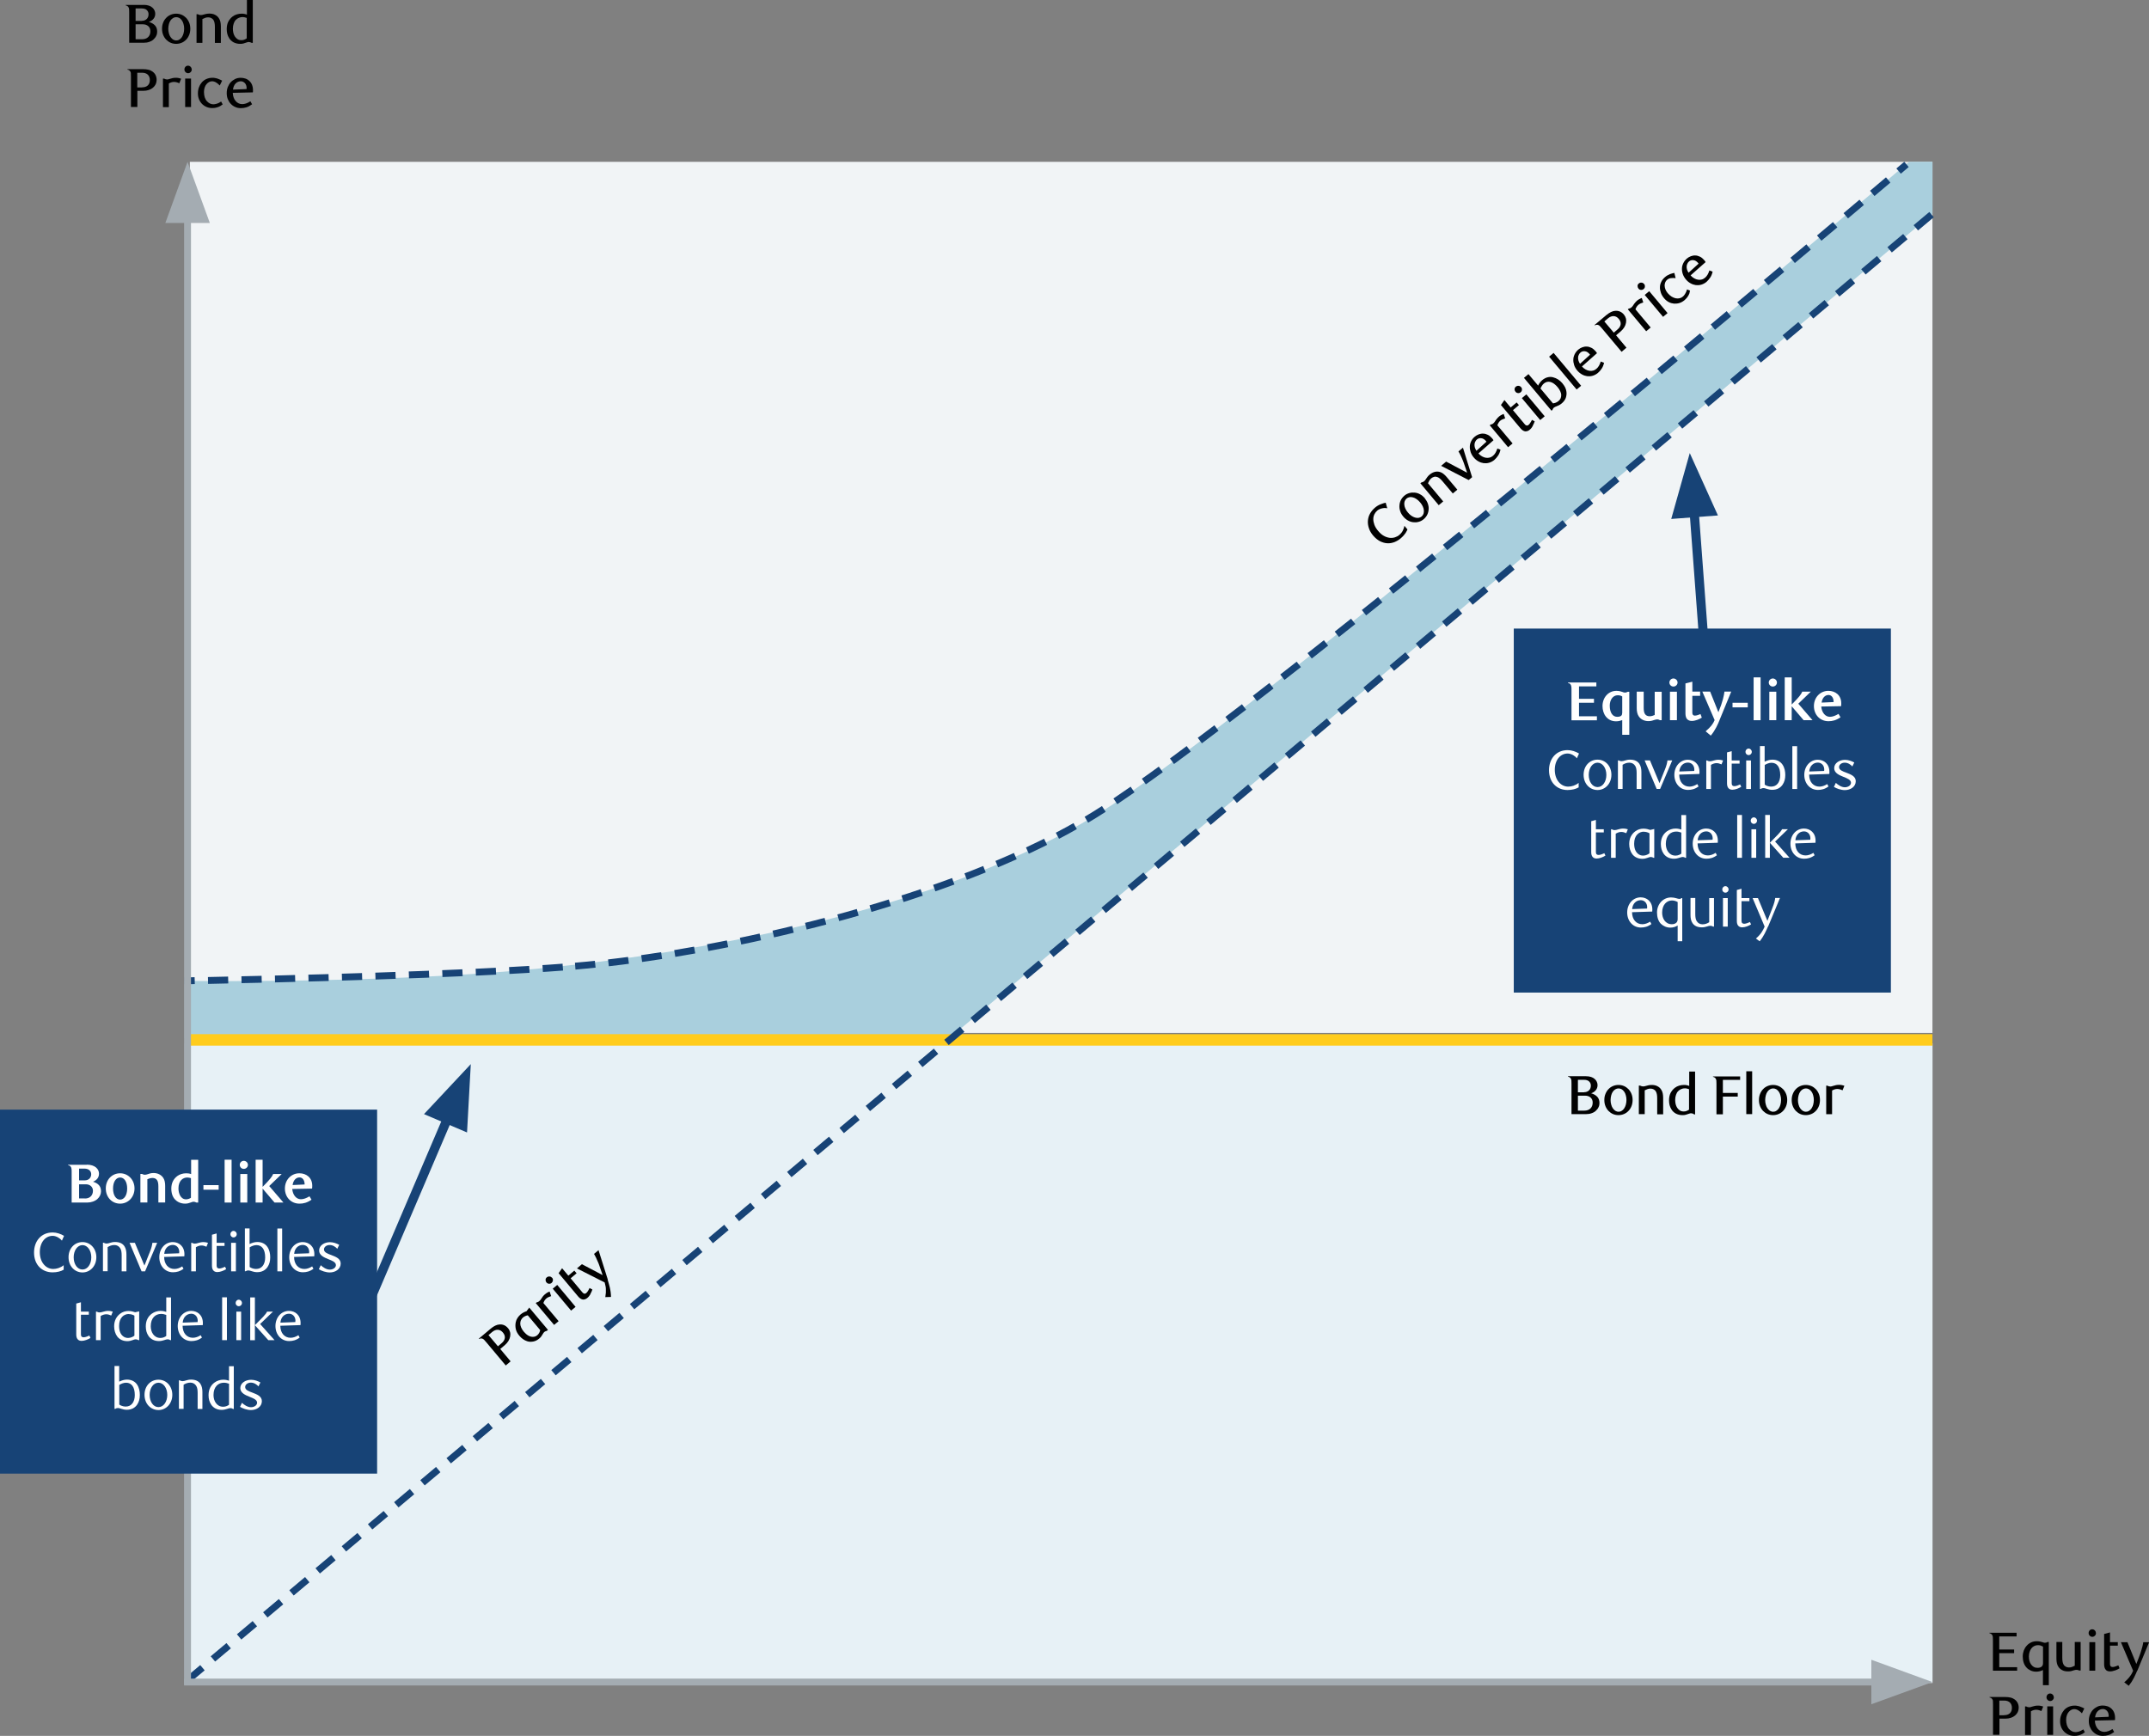 <?xml version="1.0" encoding="UTF-8"?><svg id="Layer_1_copy" xmlns="http://www.w3.org/2000/svg" viewBox="0 0 234.21 189.23"><rect x="0" y="0" width="234.21" height="189.23" fill="#808080" stroke="none"/><path d="m15.66.53c.22,0,.4.03.56.08.16.05.29.13.39.22.1.09.18.19.23.31.05.11.08.23.08.35,0,.22-.06.4-.19.56s-.3.27-.51.34c.29.08.51.21.67.38.16.17.24.4.24.69,0,.15-.03.3-.1.44-.06.14-.16.27-.29.39-.12.12-.28.21-.46.27-.18.07-.38.1-.59.1h-1.61V1.36c0-.14,0-.26-.01-.36s-.04-.19-.1-.26c-.03-.04-.07-.07-.12-.1-.05-.03-.1-.04-.15-.05v-.05h1.96Zm-.2,1.74c.2,0,.38-.06.52-.19.14-.13.21-.31.21-.53,0-.19-.07-.34-.2-.46s-.32-.17-.56-.17h-.65v1.36h.68Zm0,2.01c.3,0,.53-.08.69-.24s.24-.37.24-.64c0-.23-.08-.42-.23-.55-.15-.13-.35-.2-.59-.2h-.79v1.63h.69Z" style="fill:#010101;"/><path d="m20.74,3.13c0,.24-.04.47-.12.67s-.19.38-.33.52c-.14.15-.3.26-.49.34-.19.08-.39.12-.6.12s-.42-.04-.6-.12c-.19-.08-.35-.2-.49-.34-.14-.15-.25-.32-.33-.52s-.12-.42-.12-.67.04-.46.12-.66.19-.38.33-.52c.14-.15.3-.26.49-.34.19-.08.39-.12.6-.12s.41.04.6.12c.19.08.35.2.49.34.14.15.25.32.33.52s.12.42.12.66Zm-.67,0c0-.18-.02-.35-.07-.51-.04-.16-.1-.29-.18-.4s-.17-.2-.27-.26c-.11-.06-.22-.09-.34-.09s-.24.03-.34.09c-.11.06-.2.15-.28.26s-.14.25-.18.4c-.04.16-.07.33-.07.51s.02.35.07.51c.04.15.1.29.18.4s.17.2.27.27c.11.06.22.1.35.1s.24-.03.34-.1c.1-.06.2-.15.27-.26s.14-.25.18-.4.07-.33.07-.51Z" style="fill:#010101;"/><path d="m23.42,4.67v-1.74c0-.33-.05-.57-.14-.72-.06-.11-.15-.19-.25-.24-.1-.05-.21-.08-.33-.08-.13,0-.25.02-.35.06s-.2.08-.29.13v2.59h-.64V1.55h.13c.07.03.13.06.18.07s.09.02.13.02c.06,0,.11,0,.16-.01s.1-.02.16-.04c.08-.02.17-.05.27-.07s.22-.04.36-.04c.24,0,.45.04.62.13.18.09.32.21.42.37.08.12.14.25.17.4s.05.31.05.49v1.81h-.64Z" style="fill:#010101;"/><path d="m27.42,4.67c-.06-.03-.11-.05-.16-.07-.05-.01-.1-.02-.15-.02-.04,0-.09,0-.14.02-.05.01-.1.03-.16.05-.08.03-.18.06-.28.09-.1.03-.22.04-.35.04-.28,0-.52-.06-.73-.17-.21-.12-.37-.27-.48-.46-.09-.14-.16-.3-.2-.46-.04-.16-.06-.34-.06-.52,0-.32.06-.59.17-.81.12-.22.27-.41.47-.56.13-.1.28-.18.45-.23s.34-.08.52-.08c.12,0,.23,0,.33.03.1.02.18.04.26.08V0h.64v4.67h-.12Zm-.51-2.71c-.08-.03-.15-.05-.23-.07-.08-.02-.16-.03-.24-.03-.14,0-.27.02-.4.08-.13.05-.24.13-.34.23-.1.1-.18.24-.23.4-.06.16-.09.35-.09.57,0,.14.02.29.05.44.04.15.09.28.17.4.08.12.17.21.29.29s.26.11.43.11c.13,0,.24-.02.34-.07.1-.04.18-.09.23-.13V1.96Z" style="fill:#010101;"/><path d="m15.61,7.54c.2,0,.38.02.56.06s.32.11.45.2c.3.22.45.52.45.92,0,.16-.04.32-.1.46-.07.14-.17.27-.3.38-.13.11-.28.19-.46.25-.18.06-.38.09-.59.09h-.65v1.76h-.7v-3.3c0-.14,0-.26-.01-.36,0-.11-.04-.19-.1-.26-.03-.04-.07-.07-.12-.1-.05-.03-.1-.04-.15-.05v-.05h1.72Zm-.13,1.98c.27,0,.48-.07.63-.21.15-.14.22-.34.22-.59s-.08-.44-.22-.58c-.15-.14-.36-.21-.63-.21h-.52v1.6h.52Z" style="fill:#010101;"/><path d="m19.53,9.07c-.22-.1-.4-.14-.56-.14-.09,0-.18.01-.28.04s-.19.07-.29.13v2.58h-.64v-3.11h.13c.06.03.12.06.17.07.05.01.1.02.14.02.05,0,.1,0,.16-.02s.11-.03.17-.05c.1-.03.2-.06.3-.08.1-.02.21-.03.33-.03.09,0,.18,0,.27.02.09.02.2.04.31.08l-.2.5Z" style="fill:#010101;"/><path d="m20.9,7.58c0,.11-.04.2-.12.28-.08.08-.17.12-.28.12s-.2-.04-.28-.12-.12-.17-.12-.29.04-.21.11-.29.17-.12.28-.12.21.04.28.12c.08.08.12.17.12.29Zm-.72,4.09v-3.11h.64v3.11h-.64Z" style="fill:#010101;"/><path d="m24.09,11.51c-.07.05-.16.09-.25.13-.09.04-.2.07-.32.1-.12.03-.25.04-.4.04-.22,0-.42-.04-.61-.12-.19-.08-.35-.19-.49-.33-.14-.14-.25-.31-.33-.5-.08-.2-.12-.41-.12-.65s.04-.48.12-.68c.08-.21.19-.39.32-.54.14-.15.3-.27.49-.35.19-.08.4-.13.63-.13.12,0,.24,0,.34.03.11.02.2.04.29.08.09.03.17.07.25.1.07.04.14.07.2.1l-.26.53c-.13-.14-.26-.25-.4-.33s-.28-.13-.45-.13c-.1,0-.21.03-.31.08-.1.05-.19.13-.28.23s-.15.22-.2.36c-.05.14-.08.31-.08.49,0,.22.03.41.08.58.06.17.13.31.23.42s.21.2.33.26c.12.06.25.09.38.09.1,0,.22-.02.37-.06.15-.04.3-.12.48-.24l.17.31c-.06.04-.12.09-.19.13Z" style="fill:#010101;"/><path d="m27.47,11.37c-.22.16-.42.27-.62.33-.2.06-.4.09-.6.09-.22,0-.43-.04-.62-.13-.19-.08-.35-.2-.49-.35-.14-.15-.24-.32-.32-.52s-.11-.42-.11-.65.04-.46.12-.66.19-.38.32-.52c.14-.15.3-.26.48-.35s.39-.13.6-.13c.18,0,.35.03.51.08s.3.14.43.25c.12.11.22.25.29.42s.11.36.11.58c0,.03,0,.07,0,.12s0,.1-.02.14l-2.18.05c0,.18.04.35.09.5.05.15.13.28.22.39.09.11.2.19.32.25.12.06.25.09.4.09.27,0,.57-.1.89-.31l.18.32Zm-.59-1.73c0-.25-.06-.44-.19-.58-.13-.13-.27-.2-.44-.2-.11,0-.21.02-.31.06-.1.04-.18.1-.26.18-.08.08-.14.17-.19.29-.05.11-.08.24-.1.38l1.48-.06v-.07Z" style="fill:#010101;"/><path d="m219.85,182.12h-2.65v-3.31c0-.14,0-.26-.01-.36s-.04-.19-.1-.26c-.03-.04-.07-.07-.12-.1-.05-.03-.1-.04-.15-.05v-.05h2.96v.4h-1.89v1.42h1.62v.4h-1.62v1.53h1.95v.4Z" style="fill:#010101;"/><path d="m222.65,183.71v-1.66c-.11.06-.23.1-.34.13-.12.03-.25.05-.39.05-.22,0-.41-.04-.59-.12-.18-.08-.33-.18-.46-.32-.14-.15-.25-.33-.32-.55-.07-.21-.1-.44-.1-.67s.04-.44.11-.64c.08-.2.18-.38.32-.53.13-.15.29-.27.48-.36.19-.09.39-.13.61-.13.13,0,.24.01.34.03.1.02.19.04.27.07.06.02.11.04.16.05.05.01.09.02.13.02.1,0,.2-.03.29-.09h.13v4.71h-.64Zm0-4.22c-.08-.04-.17-.08-.25-.11-.09-.03-.19-.04-.3-.04-.14,0-.27.03-.39.09-.12.06-.22.14-.31.25-.09.11-.15.24-.2.39-.05.15-.08.32-.08.5,0,.17.02.33.06.48.04.15.1.28.18.39.08.11.17.2.29.27.12.07.25.1.41.1.21,0,.37-.05.47-.15.08-.08.13-.2.13-.35v-1.81Z" style="fill:#010101;"/><path d="m226.65,182.12c-.07-.03-.13-.05-.18-.07-.05-.01-.09-.02-.14-.02-.05,0-.1,0-.15.01s-.1.03-.16.04c-.08.02-.17.05-.27.08-.1.03-.22.04-.37.04-.24,0-.45-.04-.62-.13s-.32-.21-.42-.37c-.08-.12-.14-.25-.17-.4-.03-.15-.05-.31-.05-.49v-1.82h.64v1.74c0,.33.05.57.14.72.06.11.15.19.25.24.1.05.21.08.33.08.13,0,.25-.02.35-.06.11-.04.2-.08.29-.13v-2.59h.64v3.11h-.13Z" style="fill:#010101;"/><path d="m228.43,178.03c0,.11-.04.2-.12.28-.08.08-.17.12-.28.12s-.2-.04-.28-.12-.12-.17-.12-.29.04-.21.11-.29.17-.12.28-.12.21.04.28.12c.08.08.12.17.12.29Zm-.72,4.09v-3.11h.64v3.11h-.64Z" style="fill:#010101;"/><path d="m230.51,182.09c-.19.07-.37.11-.54.11-.09,0-.18-.01-.27-.04s-.16-.08-.21-.15c-.11-.13-.17-.32-.17-.57v-3.32l.64-.17v1.06h.85v.38h-.85v2.01c0,.12.03.2.08.25.05.05.12.07.21.07.05,0,.1,0,.16-.02s.12-.03.17-.05c.06-.02.11-.04.16-.06.05-.02.09-.04.13-.05l.13.32c-.14.09-.3.17-.49.24Z" style="fill:#010101;"/><path d="m232.93,182.11c-.04.11-.1.23-.16.36-.06.13-.13.27-.2.42-.07.14-.16.29-.25.44-.1.15-.2.29-.32.44l-.49-.38c.14-.12.26-.23.36-.34.1-.1.19-.21.26-.31.08-.1.14-.2.2-.3.05-.1.1-.2.15-.31l-1.33-3.11h.71l.97,2.37c.02-.06.06-.15.11-.28.05-.13.1-.26.15-.39s.1-.26.14-.38.07-.2.08-.24c.04-.13.08-.25.11-.36.03-.11.06-.2.08-.29.02-.09.04-.16.05-.23s.03-.14.03-.2h.64l-1.28,3.1Z" style="fill:#010101;"/><path d="m218.55,184.99c.2,0,.38.02.56.06s.32.11.45.2c.3.22.45.52.45.92,0,.16-.04.32-.1.46-.07.14-.17.27-.3.38-.13.11-.28.19-.46.25-.18.06-.38.09-.59.09h-.65v1.76h-.7v-3.3c0-.14,0-.26-.01-.36,0-.11-.04-.19-.1-.26-.03-.04-.07-.07-.12-.1-.05-.03-.1-.04-.15-.05v-.05h1.72Zm-.13,1.98c.27,0,.48-.07.63-.21.15-.14.22-.34.22-.59s-.08-.44-.22-.58c-.15-.14-.36-.21-.63-.21h-.52v1.6h.52Z" style="fill:#010101;"/><path d="m222.47,186.52c-.22-.1-.4-.14-.56-.14-.09,0-.18.01-.28.04s-.19.07-.29.13v2.58h-.64v-3.11h.13c.06.03.12.06.17.07.05.01.1.02.14.02.05,0,.1,0,.16-.02s.11-.03.17-.05c.1-.03.2-.06.3-.08.1-.02.21-.03.33-.03.09,0,.18,0,.27.02.09.02.2.04.31.08l-.2.5Z" style="fill:#010101;"/><path d="m223.84,185.03c0,.11-.04.2-.12.28-.08.08-.17.12-.28.12s-.2-.04-.28-.12-.12-.17-.12-.29.04-.21.11-.29.17-.12.28-.12.21.04.28.12c.08.08.12.17.12.29Zm-.72,4.09v-3.11h.64v3.11h-.64Z" style="fill:#010101;"/><path d="m227.04,188.96c-.07.05-.16.09-.25.13-.09.04-.2.07-.32.1-.12.03-.25.04-.4.04-.22,0-.42-.04-.61-.12-.19-.08-.35-.19-.49-.33-.14-.14-.25-.31-.33-.5-.08-.2-.12-.41-.12-.65s.04-.48.12-.68c.08-.21.19-.39.32-.54.14-.15.3-.27.49-.35.19-.08.4-.13.63-.13.12,0,.24,0,.34.03.11.02.2.04.29.08.09.03.17.07.25.1.07.04.14.07.2.1l-.26.53c-.13-.14-.26-.25-.4-.33s-.28-.13-.45-.13c-.1,0-.21.03-.31.08-.1.05-.19.13-.28.23s-.15.22-.2.36c-.05.14-.08.31-.08.49,0,.22.03.41.08.58.06.17.13.31.23.42s.21.2.33.26c.12.06.25.09.38.09.1,0,.22-.02.37-.06.15-.04.3-.12.48-.24l.17.31c-.06.04-.12.09-.19.13Z" style="fill:#010101;"/><path d="m230.41,188.81c-.22.16-.42.27-.62.33-.2.06-.4.09-.6.09-.22,0-.43-.04-.62-.13-.19-.08-.35-.2-.49-.35-.14-.15-.24-.32-.32-.52s-.11-.42-.11-.65.04-.46.12-.66.19-.38.32-.52c.14-.15.3-.26.48-.35s.39-.13.6-.13c.18,0,.35.03.51.08s.3.14.43.25c.12.11.22.25.29.42s.11.36.11.58c0,.03,0,.07,0,.12s0,.1-.02.14l-2.18.05c0,.18.04.35.09.5.05.15.13.28.22.39.09.11.2.19.32.25.12.06.25.09.4.09.27,0,.57-.1.89-.31l.18.32Zm-.59-1.73c0-.25-.06-.44-.19-.58-.13-.13-.27-.2-.44-.2-.11,0-.21.02-.31.06-.1.04-.18.1-.26.18-.08.08-.14.17-.19.29-.05.11-.08.24-.1.38l1.48-.06v-.07Z" style="fill:#010101;"/><rect x="20.13" y="113.73" width="190.49" height="69.73" style="fill:#e7f1f6;"/><path d="m172.85,117.32c.22,0,.4.03.56.08.16.05.29.13.39.22.1.09.18.19.23.31.05.11.08.23.08.35,0,.22-.06.4-.19.56s-.3.27-.51.34c.29.08.51.21.67.38.16.17.24.4.24.69,0,.15-.03.3-.1.44-.06.14-.16.27-.29.39-.12.12-.28.21-.46.27-.18.07-.38.1-.59.1h-1.61v-3.31c0-.14,0-.26-.01-.36s-.04-.19-.1-.26c-.03-.04-.07-.07-.12-.1-.05-.03-.1-.04-.15-.05v-.05h1.96Zm-.2,1.74c.2,0,.38-.06.52-.19.14-.13.21-.31.21-.53,0-.19-.07-.34-.2-.46s-.32-.17-.56-.17h-.65v1.36h.68Zm0,2.01c.3,0,.53-.08.69-.24s.24-.37.24-.64c0-.23-.08-.42-.23-.55-.15-.13-.35-.2-.59-.2h-.79v1.63h.69Z" style="fill:#010101;"/><path d="m177.93,119.91c0,.24-.04.47-.12.67s-.19.38-.33.52c-.14.15-.3.26-.49.34-.19.08-.39.12-.6.12s-.42-.04-.6-.12c-.19-.08-.35-.2-.49-.34-.14-.15-.25-.32-.33-.52s-.12-.42-.12-.67.04-.46.12-.66.19-.38.33-.52c.14-.15.3-.26.49-.34.19-.08.39-.12.6-.12s.41.04.6.12c.19.08.35.2.49.34.14.15.25.32.33.52s.12.42.12.66Zm-.67,0c0-.18-.02-.35-.07-.51-.04-.16-.1-.29-.18-.4s-.17-.2-.27-.26c-.11-.06-.22-.09-.34-.09s-.24.03-.34.09c-.11.06-.2.15-.28.26s-.14.25-.18.4c-.04.16-.07.33-.07.51s.02.35.07.51c.04.15.1.29.18.4s.17.2.27.27c.11.06.22.1.35.1s.24-.03.34-.1c.1-.06.2-.15.27-.26s.14-.25.18-.4.07-.33.07-.51Z" style="fill:#010101;"/><path d="m180.61,121.45v-1.74c0-.33-.05-.57-.14-.72-.06-.11-.15-.19-.25-.24-.1-.05-.21-.08-.33-.08-.13,0-.25.02-.35.06s-.2.08-.29.13v2.59h-.64v-3.11h.13c.07.03.13.06.18.07s.09.02.13.02c.06,0,.11,0,.16-.01s.1-.02.16-.04c.08-.02.17-.05.27-.07s.22-.04.36-.04c.24,0,.45.04.62.13.18.09.32.21.42.37.08.12.14.25.17.4s.05.31.05.49v1.81h-.64Z" style="fill:#010101;"/><path d="m184.61,121.45c-.06-.03-.11-.05-.16-.07-.05-.01-.1-.02-.15-.02-.04,0-.09,0-.14.02-.05.01-.1.03-.16.05-.08.03-.18.06-.28.09-.1.03-.22.04-.35.04-.28,0-.52-.06-.73-.17-.21-.12-.37-.27-.48-.46-.09-.14-.16-.3-.2-.46-.04-.16-.06-.34-.06-.52,0-.32.06-.59.17-.81.12-.22.27-.41.47-.56.13-.1.28-.18.45-.23s.34-.08.52-.08c.12,0,.23,0,.33.03.1.02.18.04.26.08v-1.57h.64v4.67h-.12Zm-.51-2.71c-.08-.03-.15-.05-.23-.07-.08-.02-.16-.03-.24-.03-.14,0-.27.02-.4.08-.13.05-.24.13-.34.23-.1.1-.18.24-.23.4-.06.16-.09.35-.09.57,0,.14.02.29.05.44.04.15.09.28.17.4.08.12.17.21.29.29s.26.11.43.11c.13,0,.24-.02.34-.07.1-.04.18-.09.23-.13v-2.21Z" style="fill:#010101;"/><path d="m189.66,117.72h-1.89v1.42h1.62v.4h-1.62v1.93h-.7v-3.31c0-.14,0-.26-.01-.36s-.04-.19-.1-.26c-.03-.04-.07-.07-.12-.1-.05-.03-.1-.04-.15-.05v-.05h2.96v.4Z" style="fill:#010101;"/><path d="m190.32,121.45v-4.67h.64v4.67h-.64Z" style="fill:#010101;"/><path d="m194.78,119.91c0,.24-.04.47-.12.67s-.19.38-.33.52c-.14.15-.3.26-.49.34-.19.08-.39.12-.6.12s-.42-.04-.6-.12c-.19-.08-.35-.2-.49-.34-.14-.15-.25-.32-.33-.52s-.12-.42-.12-.67.04-.46.12-.66.19-.38.33-.52c.14-.15.3-.26.49-.34.19-.08.39-.12.6-.12s.41.04.6.12c.19.08.35.2.49.34.14.15.25.32.33.52s.12.42.12.66Zm-.67,0c0-.18-.02-.35-.07-.51-.04-.16-.1-.29-.18-.4s-.17-.2-.27-.26c-.11-.06-.22-.09-.34-.09s-.24.03-.34.09c-.11.06-.2.15-.28.26s-.14.25-.18.4c-.04.16-.07.33-.07.51s.02.35.07.51c.04.15.1.29.18.4s.17.2.27.27c.11.06.22.1.35.1s.24-.03.34-.1c.1-.06.2-.15.27-.26s.14-.25.18-.4.07-.33.07-.51Z" style="fill:#010101;"/><path d="m198.35,119.91c0,.24-.04.47-.12.67s-.19.38-.33.52c-.14.15-.3.26-.49.34-.19.08-.39.12-.6.12s-.42-.04-.6-.12c-.19-.08-.35-.2-.49-.34-.14-.15-.25-.32-.33-.52s-.12-.42-.12-.67.04-.46.12-.66.19-.38.33-.52c.14-.15.3-.26.49-.34.19-.08.39-.12.6-.12s.41.04.6.12c.19.08.35.2.49.34.14.15.25.32.33.52s.12.42.12.66Zm-.67,0c0-.18-.02-.35-.07-.51-.04-.16-.1-.29-.18-.4s-.17-.2-.27-.26c-.11-.06-.22-.09-.34-.09s-.24.03-.34.09c-.11.06-.2.15-.28.26s-.14.25-.18.4c-.04.16-.07.33-.07.51s.02.35.07.51c.04.15.1.29.18.4s.17.2.27.27c.11.06.22.1.35.1s.24-.03.34-.1c.1-.06.2-.15.27-.26s.14-.25.18-.4.07-.33.07-.51Z" style="fill:#010101;"/><path d="m200.8,118.85c-.22-.1-.4-.14-.56-.14-.09,0-.18.01-.28.04s-.19.07-.29.13v2.58h-.64v-3.11h.13c.06.03.12.06.17.07.05.01.1.02.14.02.05,0,.1,0,.16-.02s.11-.03.17-.05c.1-.03.2-.06.3-.08.1-.02.21-.03.33-.03.09,0,.18,0,.27.02.09.02.2.04.31.08l-.2.5Z" style="fill:#010101;"/><rect x="20.69" y="17.64" width="189.92" height="94.96" style="fill:#f1f4f6;"/><rect x="164.98" y="68.52" width="41.1" height="39.68" style="fill:#174376;"/><path d="m173.98,74.38v.44h-1.89v1.36h1.63v.43h-1.63v1.47h1.95v.44h-2.77v-3.3c0-.27,0-.49-.11-.62-.06-.08-.17-.14-.28-.15v-.05h3.09Z" style="fill:#fff;"/><path d="m177.57,80.1h-.77v-1.6c-.22.08-.41.13-.68.13-.98,0-1.47-.82-1.47-1.66,0-.91.62-1.66,1.51-1.66.26,0,.47.05.63.11.11.04.21.08.29.08.11,0,.2-.02.32-.09h.17v4.7Zm-1.26-4.31c-.55,0-.87.53-.87,1.13,0,.76.31,1.22.81,1.22.23,0,.37-.05.45-.13.07-.07.1-.18.1-.31v-1.78c-.11-.07-.26-.13-.49-.13Z" style="fill:#fff;"/><path d="m181.1,78.51h-.18c-.14-.07-.22-.09-.3-.09-.11,0-.2.03-.31.06-.16.05-.34.13-.65.13-.47,0-.85-.2-1.07-.54-.15-.23-.21-.53-.21-.87v-1.8h.76v1.75c0,.31.04.53.13.67.11.19.31.26.52.26s.42-.08.55-.14v-2.53h.76v3.11Z" style="fill:#fff;"/><path d="m182.38,74.84c-.25,0-.44-.2-.44-.44s.2-.44.44-.44.45.2.45.44-.2.44-.45.44Zm-.38,3.67v-3.11h.76v3.11h-.76Z" style="fill:#fff;"/><path d="m185.47,78.23c-.29.19-.72.36-1.09.36-.2,0-.39-.06-.52-.21-.11-.13-.17-.34-.17-.61v-3.27l.75-.19v1.08h.85v.46h-.85v1.85c0,.23.12.31.28.31.19,0,.48-.11.61-.17l.14.38Z" style="fill:#fff;"/><path d="m187.41,78.49c-.17.43-.47,1.12-.96,1.7l-.56-.47c.57-.49.81-.81.98-1.22l-1.34-3.11h.85l.9,2.25c.49-1.18.61-1.85.66-2.25h.74l-1.27,3.09Z" style="fill:#fff;"/><path d="m188.82,77.11v-.5h1.66v.5h-1.66Z" style="fill:#fff;"/><path d="m191.88,78.51h-.76v-4.67h.76v4.67Z" style="fill:#fff;"/><path d="m193.21,74.84c-.25,0-.44-.2-.44-.44s.2-.44.44-.44.45.2.45.44-.2.44-.45.44Zm-.38,3.67v-3.11h.76v3.11h-.76Z" style="fill:#fff;"/><path d="m195.99,76.71l1.55,1.8h-.97l-1.3-1.52v1.52h-.76v-4.67h.76v2.96c.78-.79,1.03-1.1,1.15-1.4h.93l-1.36,1.31Z" style="fill:#fff;"/><path d="m199.28,78.62c-.93,0-1.59-.71-1.59-1.65s.68-1.66,1.58-1.66c.74,0,1.4.46,1.4,1.36,0,.06,0,.2-.02.31l-2.16.04c.06.66.44,1.12.94,1.12.29,0,.59-.11.94-.32l.22.37c-.47.33-.89.43-1.3.43Zm.56-2.09c0-.5-.25-.77-.56-.77-.37,0-.68.31-.75.83l1.31-.06Z" style="fill:#fff;"/><path d="m171.86,82.66c-.17-.22-.59-.52-1.01-.52-.79,0-1.4.7-1.4,1.78,0,1.13.68,1.83,1.46,1.83.37,0,.8-.13,1.14-.41v.49c-.28.17-.71.29-1.21.29-1.12,0-2.02-.79-2.02-2.16,0-1.25.78-2.19,2.03-2.19.44,0,.89.16,1.24.37l-.23.52Z" style="fill:#fff;"/><path d="m174.11,86.12c-.84,0-1.52-.68-1.52-1.66s.67-1.65,1.52-1.65,1.51.69,1.51,1.65-.67,1.66-1.51,1.66Zm0-2.98c-.55,0-.96.58-.96,1.33s.4,1.33.96,1.33.96-.59.96-1.33-.41-1.33-.96-1.33Z" style="fill:#fff;"/><path d="m178.37,86.01v-1.74c0-.34-.04-.59-.15-.77-.14-.24-.38-.36-.64-.36-.3,0-.53.1-.74.23v2.63h-.51v-3.11h.08c.14.07.22.09.32.09.26,0,.48-.17.92-.17.48,0,.82.16,1.02.46.16.25.22.54.22.91v1.83h-.52Z" style="fill:#fff;"/><path d="m181.4,84.02c.25-.61.29-.86.33-1.13h.52l-1.32,3.11h-.38l-1.31-3.11h.58l1.04,2.48.54-1.36Z" style="fill:#fff;"/><path d="m183.01,84.43c0,.82.47,1.32,1.12,1.32.28,0,.57-.1.85-.28l.14.26c-.39.29-.76.38-1.15.38-.87,0-1.49-.71-1.49-1.64s.63-1.65,1.47-1.65c.67,0,1.27.45,1.27,1.33,0,.06,0,.16-.01.22l-2.19.07Zm1.65-.52c0-.5-.33-.78-.7-.78-.5,0-.89.37-.94.97l1.63-.06s0-.09,0-.13Z" style="fill:#fff;"/><path d="m187.61,83.32c-.2-.09-.37-.13-.53-.13-.2,0-.39.06-.61.19v2.63h-.51v-3.11h.08c.12.07.22.09.32.09.25,0,.52-.17.93-.17.15,0,.31.02.5.08l-.17.43Z" style="fill:#fff;"/><path d="m188.81,86.09c-.17,0-.34-.05-.44-.18-.1-.11-.15-.29-.15-.52v-3.37l.51-.14v1.02h.86v.34h-.86v2.15c0,.23.12.31.3.31.19,0,.49-.13.62-.19l.12.26c-.25.16-.65.32-.96.32Z" style="fill:#fff;"/><path d="m190.57,82.31c-.19,0-.34-.16-.34-.35s.15-.36.34-.36.35.16.35.36-.15.35-.35.35Zm.26,3.7h-.52v-3.11h.52v3.11Z" style="fill:#fff;"/><path d="m192.33,83.03c.25-.13.56-.22.83-.22.47,0,.86.18,1.1.53.24.35.31.76.31,1.14,0,.43-.09.76-.3,1.07-.23.33-.6.55-1.12.55-.46,0-.71-.19-.97-.19-.1,0-.19.02-.29.09h-.08v-4.67h.51v1.68Zm.68,2.72c.32,0,.55-.11.71-.3.22-.25.3-.59.3-.96,0-.87-.35-1.34-.95-1.34-.26,0-.53.11-.74.24v2.14c.11.09.4.22.68.22Z" style="fill:#fff;"/><path d="m195.86,86.01h-.52v-4.67h.52v4.67Z" style="fill:#fff;"/><path d="m197.17,84.43c0,.82.47,1.32,1.12,1.32.28,0,.57-.1.85-.28l.14.26c-.39.29-.76.38-1.15.38-.87,0-1.49-.71-1.49-1.64s.63-1.65,1.47-1.65c.67,0,1.27.45,1.27,1.33,0,.06,0,.16-.01.22l-2.19.07Zm1.65-.52c0-.5-.33-.78-.7-.78-.5,0-.89.37-.94.97l1.63-.06s0-.09,0-.13Z" style="fill:#fff;"/><path d="m201.89,83.56c-.2-.22-.49-.42-.84-.42s-.62.21-.62.48c0,.32.38.46.79.61.49.19,1.03.39,1.03.93,0,.61-.58.97-1.19.97-.42,0-.9-.17-1.19-.35l.21-.44c.23.22.61.48.98.48s.67-.22.67-.49c0-.32-.4-.48-.83-.65-.48-.19-1-.43-1-.94,0-.57.58-.91,1.18-.91.38,0,.74.14,1.01.29l-.22.45Z" style="fill:#fff;"/><path d="m174.01,93.59c-.17,0-.34-.05-.44-.18-.1-.11-.15-.29-.15-.52v-3.37l.51-.14v1.02h.86v.34h-.86v2.15c0,.23.12.31.3.31.19,0,.49-.13.62-.19l.12.26c-.25.16-.65.32-.96.32Z" style="fill:#fff;"/><path d="m177.23,90.82c-.2-.09-.37-.13-.53-.13-.2,0-.39.06-.61.19v2.63h-.51v-3.11h.08c.12.07.22.09.32.09.25,0,.52-.17.93-.17.15,0,.31.02.5.08l-.17.43Z" style="fill:#fff;"/><path d="m180.29,93.51h-.08c-.1-.06-.19-.09-.29-.09-.25,0-.48.2-.92.2-.48,0-.85-.19-1.09-.49-.23-.3-.35-.7-.35-1.13,0-.64.27-1.08.65-1.37.26-.2.58-.3.9-.3.29,0,.58.08.74.14l.44-.1v3.15Zm-1.13-2.85c-.55,0-1.06.41-1.06,1.3,0,.51.14.89.43,1.12.14.12.34.19.55.19.31,0,.58-.16.69-.25v-2.18c-.14-.09-.37-.17-.61-.17Z" style="fill:#fff;"/><path d="m183.76,93.51h-.08c-.1-.07-.19-.09-.28-.09-.26,0-.5.19-.96.19-.52,0-.9-.22-1.13-.55-.21-.31-.3-.64-.3-1.06,0-.64.26-1.08.65-1.37.27-.2.62-.31.95-.31.3,0,.5.07.63.11v-1.58h.52v4.67Zm-.52-2.75c-.19-.07-.37-.11-.56-.11-.61,0-1.13.43-1.13,1.35,0,.61.33,1.27,1.06,1.27.29,0,.52-.13.63-.22v-2.28Z" style="fill:#fff;"/><path d="m185.01,91.93c0,.82.47,1.32,1.12,1.32.28,0,.57-.1.85-.28l.14.26c-.39.29-.76.38-1.15.38-.87,0-1.49-.71-1.49-1.64s.63-1.65,1.47-1.65c.67,0,1.27.45,1.27,1.33,0,.06,0,.16-.01.22l-2.19.07Zm1.65-.52c0-.5-.33-.78-.7-.78-.5,0-.89.37-.94.97l1.63-.06s0-.09,0-.13Z" style="fill:#fff;"/><path d="m189.85,93.51h-.52v-4.67h.52v4.67Z" style="fill:#fff;"/><path d="m191.14,89.81c-.19,0-.34-.16-.34-.35s.15-.36.34-.36.35.16.35.36-.15.35-.35.35Zm.26,3.7h-.52v-3.11h.52v3.11Z" style="fill:#fff;"/><path d="m192.89,88.84v4.67h-.51v-4.67h.51Zm1.97,1.55l-1.4,1.35,1.57,1.76h-.68l-1.46-1.63c.76-.77,1.17-1.15,1.33-1.48h.64Z" style="fill:#fff;"/><path d="m195.66,91.93c0,.82.47,1.32,1.12,1.32.28,0,.57-.1.85-.28l.14.26c-.39.29-.76.38-1.15.38-.87,0-1.49-.71-1.49-1.64s.63-1.65,1.47-1.65c.67,0,1.27.45,1.27,1.33,0,.06,0,.16-.01.22l-2.19.07Zm1.65-.52c0-.5-.33-.78-.7-.78-.5,0-.89.37-.94.97l1.63-.06s0-.09,0-.13Z" style="fill:#fff;"/><path d="m177.87,99.43c0,.82.47,1.32,1.12,1.32.28,0,.57-.1.85-.28l.14.26c-.39.29-.76.38-1.15.38-.87,0-1.49-.71-1.49-1.64s.63-1.65,1.47-1.65c.67,0,1.27.45,1.27,1.33,0,.06,0,.16-.01.22l-2.19.07Zm1.65-.52c0-.5-.33-.78-.7-.78-.5,0-.89.37-.94.97l1.63-.06s0-.09,0-.13Z" style="fill:#fff;"/><path d="m183.36,102.6h-.52v-1.71c-.22.14-.49.23-.79.23-.41,0-.77-.16-1.05-.43-.28-.3-.41-.73-.41-1.22,0-.91.66-1.64,1.53-1.64.43,0,.73.16.89.16.1,0,.18-.02.25-.09h.08v4.71Zm-.52-4.27c-.2-.11-.41-.17-.62-.17-.56,0-1.07.45-1.07,1.33,0,.61.33,1.26,1.06,1.26.2,0,.38-.06.49-.17.1-.1.14-.23.14-.4v-1.85Z" style="fill:#fff;"/><path d="m186.8,101.01h-.08c-.14-.07-.22-.09-.32-.09-.26,0-.48.17-.92.17-.48,0-.82-.16-1.02-.46-.17-.25-.22-.54-.22-.91v-1.83h.52v1.74c0,.34.04.59.15.77.14.24.38.36.64.36.3,0,.53-.1.73-.23v-2.63h.52v3.11Z" style="fill:#fff;"/><path d="m188.04,97.31c-.19,0-.34-.16-.34-.35s.15-.36.34-.36.35.16.35.36-.15.35-.35.35Zm.26,3.7h-.52v-3.11h.52v3.11Z" style="fill:#fff;"/><path d="m189.88,101.09c-.17,0-.34-.05-.44-.18-.1-.11-.15-.29-.15-.52v-3.37l.51-.14v1.02h.86v.34h-.86v2.15c0,.23.12.31.3.31.19,0,.49-.13.62-.19l.12.26c-.25.16-.65.32-.96.32Z" style="fill:#fff;"/><path d="m192.68,101.01c-.19.44-.46,1.06-.9,1.6l-.41-.3c.54-.47.75-.85.95-1.3l-1.31-3.11h.58l1.03,2.48.53-1.36c.23-.59.29-.86.32-1.13h.52l-1.29,3.11Z" style="fill:#fff;"/><path d="m210.61,17.64v5.67l-107.15,89.86H20.13v-6.24s20.13.28,36.28-1.13c16.16-1.42,46.49-5.95,64.91-18.14,18.43-12.19,86.74-70.02,86.74-70.02h2.55Z" style="fill:#a9cfdd;"/><line x1="20.69" y1="113.36" x2="210.61" y2="113.36" style="fill:none; stroke:#ffcc1d; stroke-width:1.25px;"/><path d="m53.5,144.82c.15-.13.31-.23.47-.31.16-.08.32-.12.47-.13.37-.03.68.11.93.41.11.12.18.27.22.42.04.15.04.32.01.48s-.09.33-.19.49c-.1.16-.23.31-.39.45l-.5.42,1.13,1.35-.53.45-2.12-2.53c-.09-.1-.17-.19-.24-.27-.07-.08-.15-.12-.24-.14-.05-.01-.1-.01-.16,0-.06.01-.11.03-.15.06l-.03-.04,1.32-1.11Zm1.17,1.6c.21-.17.32-.37.35-.57.02-.21-.05-.4-.21-.59-.16-.19-.34-.29-.55-.3s-.41.07-.62.24l-.4.34,1.03,1.22.4-.34Z" style="fill:#010101;"/><path d="m59.62,145.07c-.12.02-.22.07-.29.12-.03.03-.06.06-.09.1-.03.04-.06.09-.09.14-.04.07-.09.16-.15.24-.06.09-.14.17-.24.25-.2.17-.42.28-.65.32-.23.04-.44.04-.65-.03-.16-.05-.32-.13-.46-.23-.15-.1-.28-.23-.4-.37-.21-.25-.34-.5-.39-.75s-.05-.49,0-.73c.03-.16.1-.32.19-.46.09-.14.2-.26.32-.37.12-.1.24-.18.36-.24.12-.06.22-.1.3-.12l.3-.4,2.04,2.43-.1.08Zm-2.09-1.69c-.08.01-.17.04-.27.08-.09.04-.18.09-.25.15-.09.08-.17.17-.22.28-.06.11-.08.24-.09.37,0,.14.03.28.09.43.06.15.16.31.29.47.32.38.65.57.99.57.08,0,.17-.01.25-.04.08-.03.16-.07.23-.13.1-.08.17-.18.23-.29.05-.11.09-.21.09-.28l-1.35-1.61Z" style="fill:#010101;"/><path d="m60.07,141.29c-.23.07-.4.15-.52.25-.07.06-.13.13-.19.21-.05.08-.1.18-.14.29l1.66,1.98-.49.41-2-2.38.1-.08c.07-.01.12-.03.17-.06.05-.02.09-.05.12-.08.04-.03.08-.07.11-.11.03-.04.06-.09.1-.14.05-.09.11-.17.17-.25.06-.08.14-.16.23-.24.07-.06.14-.11.22-.16.08-.05.18-.09.29-.14l.17.51Z" style="fill:#010101;"/><path d="m60.17,139.28c.07.08.1.18.09.29s-.06.2-.14.28c-.08.07-.18.1-.29.09-.11,0-.2-.06-.27-.14s-.1-.18-.1-.29c0-.11.05-.2.14-.27.09-.07.18-.1.29-.09.11,0,.2.06.27.14Zm2.07,3.59l-2-2.39.49-.41,2,2.39-.49.41Z" style="fill:#010101;"/><path d="m64.36,141.06c-.1.17-.21.32-.35.43-.07.06-.15.11-.24.14-.09.03-.17.04-.26.03-.17-.03-.34-.14-.5-.33l-2.13-2.54.38-.54.68.81.65-.55.25.29-.65.55,1.29,1.54c.08.09.15.13.22.14.07,0,.14-.02.2-.08.04-.03.07-.07.11-.12.04-.05.07-.1.1-.15.03-.05.06-.1.08-.15.03-.05.05-.09.06-.12l.31.16c-.05.16-.12.32-.22.49Z" style="fill:#010101;"/><path d="m66.23,139.51c.04.11.07.24.11.38.04.14.08.29.12.45.04.16.06.32.09.5.02.18.04.36.04.54l-.62.02c.03-.18.05-.34.06-.49,0-.14,0-.28,0-.41,0-.13-.02-.25-.05-.36-.02-.11-.05-.22-.08-.34l-3.02-1.53.54-.46,2.26,1.19c-.02-.06-.05-.16-.1-.29-.04-.13-.09-.26-.14-.4-.05-.13-.09-.26-.13-.38-.04-.12-.07-.2-.09-.24-.05-.13-.1-.24-.15-.34s-.09-.19-.12-.27c-.04-.08-.08-.15-.11-.21-.04-.06-.07-.12-.1-.18l.49-.41,1.01,3.2Z" style="fill:#010101;"/><path d="m151.19,55.41c-.07-.02-.16-.03-.25-.03-.09,0-.19,0-.29.03-.1.02-.19.05-.29.09-.1.04-.18.1-.26.16-.13.11-.23.24-.31.4-.08.16-.12.33-.12.53,0,.19.04.4.12.62.08.22.22.45.42.68.2.24.41.42.62.53.21.12.42.18.63.21.2.02.4,0,.58-.06.18-.06.33-.14.47-.26.09-.08.17-.16.24-.25.07-.09.12-.18.16-.27.04-.09.07-.18.1-.26.02-.08.04-.15.05-.21l.33.39s-.03.1-.07.16c-.03.07-.08.15-.13.23-.06.09-.13.18-.22.28-.09.1-.19.2-.32.31-.21.18-.44.31-.69.41-.25.09-.51.14-.77.12-.26-.01-.52-.09-.79-.22-.26-.14-.51-.34-.75-.62-.22-.26-.37-.52-.46-.8-.09-.27-.13-.54-.11-.81.02-.26.09-.52.22-.76.13-.24.31-.46.54-.66.2-.17.41-.3.63-.38.21-.09.4-.14.55-.17l.17.61Z" style="fill:#010101;"/><path d="m155.28,54.33c.16.19.27.38.34.59.07.21.1.41.08.61-.01.2-.06.39-.15.58-.09.18-.22.34-.38.48-.17.14-.35.24-.54.29-.2.06-.39.07-.59.05-.2-.02-.4-.08-.59-.19s-.37-.25-.52-.44c-.15-.18-.27-.38-.33-.59-.07-.21-.1-.41-.08-.61.01-.2.06-.39.15-.58.09-.18.22-.34.38-.48.16-.14.34-.23.54-.29.2-.06.39-.07.6-.05s.4.08.59.19c.19.1.36.25.52.43Zm-.51.43c-.12-.14-.25-.26-.38-.35-.13-.09-.27-.16-.4-.19-.13-.04-.26-.05-.38-.02-.12.02-.23.07-.32.15s-.16.18-.2.29c-.04.12-.06.24-.04.38.01.14.05.28.12.43.07.15.16.29.28.43.12.14.24.26.38.35.13.09.26.15.4.19.13.04.26.05.38.03.12-.02.23-.07.33-.15.09-.08.16-.18.2-.29.04-.12.05-.24.04-.38s-.05-.28-.12-.43c-.07-.15-.16-.29-.28-.43Z" style="fill:#010101;"/><path d="m158.33,53.79l-1.12-1.33c-.21-.25-.4-.41-.57-.46-.12-.04-.23-.05-.34-.02-.11.03-.21.08-.3.15-.1.08-.17.17-.23.27-.06.1-.1.19-.14.28l1.66,1.98-.49.41-2-2.39.1-.08c.08-.02.14-.04.18-.06s.08-.04.12-.07c.04-.04.08-.07.11-.11.03-.04.06-.08.09-.13.05-.07.1-.15.16-.23.06-.08.14-.17.25-.26.18-.15.37-.25.56-.3.19-.05.38-.04.56.01.14.04.27.11.38.2.12.09.24.21.35.34l1.17,1.39-.49.41Z" style="fill:#010101;"/><path d="m160.45,52.01l-.39.32-3-1.55.55-.46,2.28,1.21c-.02-.06-.05-.16-.09-.29-.04-.13-.09-.26-.14-.4-.05-.14-.09-.27-.13-.38-.04-.12-.07-.2-.09-.24-.05-.13-.1-.25-.15-.35-.04-.1-.09-.2-.13-.28-.04-.08-.08-.15-.11-.21-.04-.06-.07-.12-.1-.17l.49-.41,1,3.22Z" style="fill:#010101;"/><path d="m163.53,49.03c-.06.26-.15.48-.27.65-.11.17-.25.32-.4.46-.17.14-.36.24-.56.3-.2.06-.4.07-.6.05-.2-.03-.39-.09-.58-.2-.19-.1-.36-.25-.51-.43s-.26-.37-.33-.58c-.07-.21-.1-.41-.09-.61,0-.2.06-.39.15-.58.09-.18.22-.35.38-.48.13-.11.28-.2.44-.26.16-.06.32-.09.49-.08.17,0,.33.05.5.13.17.08.32.21.46.37.02.02.05.06.08.1.03.04.06.08.08.12l-1.64,1.44c.12.14.25.24.39.32.14.08.28.13.42.15.14.02.27.02.41-.02.13-.03.25-.1.36-.19.21-.17.37-.44.48-.8l.34.13Zm-1.57-.94c-.16-.19-.33-.3-.52-.32-.18-.02-.34.02-.47.13-.08.07-.15.15-.19.25-.05.09-.07.19-.08.3,0,.11,0,.22.04.34.04.12.09.23.17.35l1.09-.99-.04-.05Z" style="fill:#010101;"/><path d="m164.03,45.61c-.23.07-.4.15-.52.25-.07.06-.13.13-.18.21-.05.08-.1.18-.14.29l1.66,1.98-.49.41-2-2.39.1-.08c.07-.01.12-.03.17-.05.05-.02.09-.05.12-.08.04-.03.08-.07.11-.11.03-.04.07-.09.1-.14.05-.09.11-.17.18-.25.06-.08.14-.16.23-.24.07-.06.14-.11.22-.15.08-.05.18-.09.29-.14l.17.51Z" style="fill:#010101;"/><path d="m167.06,46.42c-.1.18-.21.32-.35.43-.07.06-.15.11-.24.14-.09.03-.17.04-.26.03-.17-.03-.34-.14-.5-.33l-2.13-2.54.38-.54.68.81.65-.55.25.29-.65.55,1.29,1.54c.07.09.15.13.22.14.07,0,.14-.02.2-.08.04-.03.07-.07.11-.12.04-.05.07-.1.1-.15.03-.05.06-.1.09-.15.03-.05.05-.09.06-.12l.3.16c-.05.15-.12.32-.22.49Z" style="fill:#010101;"/><path d="m165.78,42.2c.07.08.1.18.09.29,0,.11-.06.2-.14.27-.08.07-.18.1-.29.09-.11-.01-.2-.06-.27-.14-.07-.09-.11-.18-.1-.29,0-.11.05-.2.14-.27.08-.07.18-.1.29-.09.11,0,.2.06.27.14Zm2.08,3.59l-2-2.39.49-.41,2,2.39-.49.41Z" style="fill:#010101;"/><path d="m167.63,42.04c.05-.11.11-.22.19-.32.08-.1.16-.2.26-.28.18-.15.38-.26.58-.31.2-.05.41-.06.61,0,.2.05.38.13.55.24.17.11.32.25.45.4.13.16.23.31.31.46.07.15.12.31.14.48.03.22,0,.44-.07.66-.08.22-.23.42-.44.6-.1.09-.21.15-.3.2-.1.05-.19.09-.27.12-.05.02-.1.04-.15.06-.05.02-.09.05-.13.08-.08.06-.13.15-.17.26l-.1.08-3-3.58.49-.41,1.06,1.26Zm1.62,1.93c.07,0,.16-.03.27-.06.11-.04.22-.1.32-.18.11-.09.19-.19.24-.3.05-.11.07-.23.07-.35,0-.15-.04-.29-.11-.44-.07-.15-.16-.29-.27-.42-.26-.32-.53-.51-.79-.58-.26-.07-.5-.01-.71.16-.09.07-.16.16-.22.25-.06.1-.12.2-.16.3l1.36,1.62Z" style="fill:#010101;"/><path d="m171.83,42.46l-3-3.58.49-.41,3,3.58-.49.41Z" style="fill:#010101;"/><path d="m174.82,39.55c-.06.26-.15.48-.27.65-.11.17-.25.32-.41.46-.17.14-.36.24-.56.3-.2.06-.4.07-.6.05-.2-.03-.39-.09-.58-.2s-.36-.25-.51-.43c-.15-.18-.26-.37-.33-.58-.07-.21-.1-.41-.09-.61,0-.2.06-.39.15-.58.09-.18.22-.35.38-.49.13-.11.28-.2.44-.26.16-.06.32-.09.49-.08.17,0,.33.05.5.13.17.08.32.21.46.37.02.02.05.06.08.1.03.04.06.08.08.12l-1.64,1.45c.12.14.25.24.39.32.14.08.28.13.42.15.14.02.27.02.4-.02.13-.03.25-.1.36-.19.21-.17.37-.44.48-.8l.34.13Zm-1.57-.94c-.16-.19-.33-.3-.52-.32-.18-.02-.34.02-.47.13-.08.07-.15.15-.19.25-.05.09-.08.19-.08.3,0,.11,0,.22.04.34.04.12.09.23.17.35l1.09-.99-.04-.05Z" style="fill:#010101;"/><path d="m175.11,34.32c.15-.13.31-.23.47-.31s.32-.12.47-.13c.37-.02.68.11.93.41.11.13.18.27.22.42.04.15.04.32.01.48-.03.17-.09.33-.19.49-.1.16-.23.31-.39.45l-.5.42,1.13,1.35-.53.45-2.12-2.53c-.09-.1-.17-.19-.24-.27-.07-.08-.15-.12-.24-.14-.05-.01-.1-.01-.16,0-.06.01-.11.03-.15.06l-.04-.04,1.32-1.11Zm1.17,1.6c.21-.17.32-.37.35-.57.02-.21-.05-.4-.21-.59-.16-.19-.34-.29-.55-.3-.21-.01-.41.07-.62.24l-.4.34,1.03,1.22.4-.34Z" style="fill:#010101;"/><path d="m179.09,32.97c-.23.07-.4.15-.52.25-.07.06-.13.13-.19.21-.05.08-.1.18-.14.29l1.66,1.98-.49.41-2-2.39.1-.08c.07-.01.12-.03.17-.05s.09-.05.12-.08c.04-.03.08-.07.11-.11.03-.04.07-.09.1-.14.05-.09.11-.17.18-.25.06-.08.14-.16.23-.24.07-.06.14-.11.22-.15.08-.05.18-.09.29-.14l.17.51Z" style="fill:#010101;"/><path d="m179.18,30.95c.07.08.1.18.09.29,0,.11-.06.2-.14.27-.08.07-.18.1-.29.09-.11,0-.2-.06-.27-.14-.07-.09-.1-.18-.1-.29,0-.11.05-.2.14-.27.08-.07.18-.1.29-.09.11,0,.2.06.27.14Zm2.07,3.59l-2-2.39.49-.41,2,2.39-.49.41Z" style="fill:#010101;"/><path d="m184.15,31.9c-.03.08-.06.17-.11.26-.05.09-.11.19-.18.28-.08.1-.17.19-.28.29-.17.14-.35.24-.54.3-.19.06-.39.08-.59.07-.2-.02-.39-.07-.58-.17s-.36-.24-.51-.42c-.16-.19-.28-.39-.35-.6-.07-.21-.11-.42-.1-.62,0-.2.06-.4.15-.58.09-.19.23-.35.4-.5.09-.08.19-.15.28-.2s.19-.1.27-.13c.09-.03.17-.06.25-.08.08-.02.15-.04.22-.05l.14.57c-.19-.02-.36-.02-.52,0-.16.02-.3.08-.42.19-.08.07-.14.15-.19.26-.04.11-.07.22-.07.35,0,.13.03.26.08.41.05.14.14.28.25.42.14.17.29.29.44.39.15.09.3.15.45.18.15.03.29.02.42-.01.13-.03.25-.09.35-.18.08-.06.16-.16.24-.29.08-.13.16-.29.21-.49l.33.13c-.01.07-.04.15-.06.23Z" style="fill:#010101;"/><path d="m186.65,29.62c-.06.26-.15.48-.27.65-.11.17-.25.32-.4.46-.17.14-.36.24-.56.3-.2.06-.4.07-.6.05-.2-.03-.39-.09-.58-.2-.19-.1-.36-.25-.51-.43s-.26-.37-.33-.58c-.07-.2-.1-.41-.09-.61,0-.2.06-.39.15-.58.09-.18.22-.35.38-.49.13-.11.28-.2.44-.26.16-.06.32-.09.49-.08.17,0,.33.05.5.13.17.08.32.21.46.37.02.02.05.06.08.1.03.04.06.08.08.12l-1.64,1.45c.12.14.25.24.39.32.14.08.28.13.42.15.14.02.27.02.4-.02.13-.03.25-.1.36-.19.21-.17.37-.44.48-.8l.34.13Zm-1.57-.94c-.16-.19-.33-.3-.52-.32-.18-.02-.34.02-.47.13-.08.07-.15.15-.19.25-.05.09-.07.2-.08.3,0,.11,0,.22.04.34.04.12.09.23.17.35l1.09-.99-.04-.05Z" style="fill:#010101;"/><line x1="185.6" y1="68.66" x2="184.57" y2="54.83" style="fill:none; stroke:#174376;"/><polygon points="184.16 49.39 182.14 56.57 187.23 56.19 184.16 49.39" style="fill:#174376;"/><line x1="40.53" y1="141.23" x2="49.16" y2="121.02" style="fill:none; stroke:#174376;"/><polygon points="51.31 116 46.21 121.45 50.9 123.45 51.31 116" style="fill:#174376;"/><path d="m22.67,106.88c7.23-.14,28.12-.62,39.3-1.5" style="fill:none; stroke:#174376; stroke-dasharray:0 0 2.2 1.45; stroke-width:.75px;"/><path d="m66.31,104.96c14.89-1.71,37.19-6.98,51.46-15.24" style="fill:none; stroke:#174376; stroke-dasharray:0 0 2.2 1.45; stroke-width:.75px;"/><path d="m121.56,87.35c19.54-13.11,75.12-60.02,84.78-68.2" style="fill:none; stroke:#174376; stroke-dasharray:0 0 2.27 1.51; stroke-width:.75px;"/><path d="m206.92,18.65c.56-.48.86-.73.86-.73m-89.38,71.44c.32-.19.63-.38.94-.57.31-.19.62-.39.96-.61m-57.61,17.14c.38-.03.74-.06,1.09-.1.36-.03.72-.07,1.09-.11m-44.75,1.81s.39,0,1.1-.02" style="fill:none; stroke:#174376; stroke-width:.75px;"/><line x1="20.35" y1="183.24" x2="210.61" y2="23.31" style="fill:none; stroke:#174376; stroke-dasharray:0 0 2.24 1.49; stroke-width:.75px;"/><line x1="20.44" y1="183.69" x2="20.44" y2="22.73" style="fill:none; stroke:#a4acb2; stroke-width:.75px;"/><polygon points="20.44 17.64 18.02 24.31 22.87 24.31 20.44 17.64" style="fill:#a4acb2;"/><rect y="120.96" width="41.1" height="39.68" style="fill:#174376;"/><path d="m9.46,126.96c.91,0,1.33.49,1.33.98,0,.45-.28.73-.65.88.58.18.87.5.87,1.04,0,.31-.14.62-.4.85-.26.23-.67.38-1.1.38h-1.7v-3.3c0-.27,0-.49-.11-.62-.06-.08-.17-.14-.28-.15v-.05h2.04Zm-.21,1.71c.39,0,.69-.26.69-.67,0-.34-.27-.61-.73-.61h-.59v1.28h.63Zm0,1.98c.58,0,.88-.37.88-.85,0-.41-.32-.7-.77-.7h-.74v1.54h.63Z" style="fill:#fff;"/><path d="m13.09,131.21c-.87,0-1.56-.68-1.56-1.66s.7-1.65,1.56-1.65,1.57.69,1.57,1.65-.7,1.66-1.57,1.66Zm0-2.85c-.44,0-.77.46-.77,1.2s.33,1.21.77,1.21.77-.47.77-1.21-.32-1.2-.77-1.2Z" style="fill:#fff;"/><path d="m17.26,131.09v-1.75c0-.31-.04-.53-.13-.67-.11-.19-.3-.26-.52-.26s-.41.08-.55.14v2.53h-.76v-3.11h.17c.14.07.22.09.3.09.11,0,.2-.02.32-.06.16-.05.34-.13.64-.13.47,0,.85.2,1.07.54.15.23.2.53.2.87v1.8h-.76Z" style="fill:#fff;"/><path d="m21.58,131.09h-.17c-.12-.06-.22-.09-.32-.09-.08,0-.18.04-.29.08-.16.06-.37.13-.62.13-.59,0-1.06-.29-1.3-.72-.15-.26-.21-.59-.21-.91,0-.62.24-1.06.64-1.37.25-.19.6-.31.98-.31.17,0,.37.02.54.09v-1.56h.77v4.67Zm-.77-2.66c-.11-.03-.25-.07-.39-.07-.5,0-.97.36-.97,1.19,0,.53.23,1.19.83,1.19.22,0,.43-.1.53-.17v-2.14Z" style="fill:#fff;"/><path d="m22.17,129.69v-.5h1.66v.5h-1.66Z" style="fill:#fff;"/><path d="m25.24,131.09h-.76v-4.67h.76v4.67Z" style="fill:#fff;"/><path d="m26.57,127.42c-.25,0-.44-.2-.44-.44s.2-.44.44-.44.45.2.45.44-.2.44-.45.44Zm-.38,3.67v-3.11h.76v3.11h-.76Z" style="fill:#fff;"/><path d="m29.34,129.29l1.55,1.8h-.97l-1.3-1.52v1.52h-.76v-4.67h.76v2.96c.78-.79,1.03-1.1,1.15-1.4h.93l-1.36,1.31Z" style="fill:#fff;"/><path d="m32.64,131.21c-.93,0-1.59-.71-1.59-1.65s.68-1.66,1.58-1.66c.74,0,1.4.46,1.4,1.36,0,.06,0,.2-.02.31l-2.16.04c.06.66.44,1.12.94,1.12.29,0,.59-.11.94-.32l.22.37c-.47.33-.89.43-1.3.43Zm.56-2.09c0-.5-.25-.77-.56-.77-.37,0-.68.31-.75.83l1.31-.06Z" style="fill:#fff;"/><path d="m6.75,135.24c-.17-.22-.59-.52-1.01-.52-.79,0-1.4.7-1.4,1.78,0,1.13.68,1.83,1.46,1.83.37,0,.8-.13,1.14-.41v.49c-.28.17-.71.29-1.21.29-1.12,0-2.02-.79-2.02-2.16,0-1.25.78-2.19,2.03-2.19.44,0,.89.16,1.24.37l-.23.52Z" style="fill:#fff;"/><path d="m8.99,138.71c-.84,0-1.52-.68-1.52-1.66s.67-1.65,1.52-1.65,1.51.69,1.51,1.65-.67,1.66-1.51,1.66Zm0-2.98c-.55,0-.96.58-.96,1.33s.4,1.33.96,1.33.96-.59.96-1.33-.41-1.33-.96-1.33Z" style="fill:#fff;"/><path d="m13.26,138.59v-1.74c0-.34-.04-.59-.15-.77-.14-.24-.38-.36-.64-.36-.3,0-.53.1-.74.23v2.63h-.51v-3.11h.08c.14.07.22.09.32.09.26,0,.48-.17.92-.17.48,0,.82.16,1.02.46.16.25.22.54.22.91v1.83h-.52Z" style="fill:#fff;"/><path d="m16.28,136.61c.25-.61.29-.86.33-1.13h.52l-1.32,3.11h-.38l-1.31-3.11h.58l1.04,2.48.54-1.36Z" style="fill:#fff;"/><path d="m17.89,137.01c0,.82.47,1.32,1.12,1.32.28,0,.57-.1.85-.28l.14.26c-.39.29-.76.38-1.15.38-.87,0-1.49-.71-1.49-1.64s.63-1.65,1.47-1.65c.67,0,1.27.45,1.27,1.33,0,.06,0,.16-.01.22l-2.19.07Zm1.65-.52c0-.5-.33-.78-.7-.78-.5,0-.89.37-.94.97l1.63-.06s0-.09,0-.13Z" style="fill:#fff;"/><path d="m22.49,135.9c-.2-.09-.37-.13-.53-.13-.2,0-.39.06-.61.19v2.63h-.51v-3.11h.08c.12.07.22.09.32.09.25,0,.52-.17.93-.17.15,0,.31.02.5.08l-.17.43Z" style="fill:#fff;"/><path d="m23.69,138.67c-.17,0-.34-.05-.44-.18-.1-.11-.15-.29-.15-.52v-3.37l.51-.14v1.02h.86v.34h-.86v2.15c0,.23.12.31.3.31.19,0,.49-.13.62-.19l.12.26c-.25.16-.65.32-.96.32Z" style="fill:#fff;"/><path d="m25.45,134.89c-.19,0-.34-.16-.34-.35s.15-.36.34-.36.35.16.35.36-.15.35-.35.35Zm.26,3.7h-.52v-3.11h.52v3.11Z" style="fill:#fff;"/><path d="m27.21,135.61c.25-.13.56-.22.83-.22.47,0,.86.18,1.1.53.24.35.31.76.31,1.14,0,.43-.09.76-.3,1.07-.23.33-.6.55-1.12.55-.46,0-.71-.19-.97-.19-.1,0-.19.02-.29.09h-.08v-4.67h.51v1.68Zm.68,2.72c.32,0,.55-.11.71-.3.22-.25.3-.59.3-.96,0-.87-.35-1.34-.95-1.34-.26,0-.53.11-.74.24v2.14c.11.09.4.22.68.22Z" style="fill:#fff;"/><path d="m30.75,138.59h-.52v-4.67h.52v4.67Z" style="fill:#fff;"/><path d="m32.05,137.01c0,.82.47,1.32,1.12,1.32.28,0,.57-.1.85-.28l.14.26c-.39.29-.76.38-1.15.38-.87,0-1.49-.71-1.49-1.64s.63-1.65,1.47-1.65c.67,0,1.27.45,1.27,1.33,0,.06,0,.16-.01.22l-2.19.07Zm1.65-.52c0-.5-.33-.78-.7-.78-.5,0-.89.37-.94.97l1.63-.06s0-.09,0-.13Z" style="fill:#fff;"/><path d="m36.77,136.14c-.2-.22-.49-.42-.84-.42s-.62.21-.62.48c0,.32.38.46.79.61.49.19,1.03.39,1.03.93,0,.61-.58.97-1.19.97-.42,0-.9-.17-1.19-.35l.21-.44c.23.22.61.48.98.48s.67-.22.67-.49c0-.32-.4-.48-.83-.65-.48-.19-1-.43-1-.94,0-.57.58-.91,1.18-.91.38,0,.74.14,1.01.29l-.22.45Z" style="fill:#fff;"/><path d="m8.9,146.17c-.17,0-.34-.05-.44-.18-.1-.11-.15-.29-.15-.52v-3.37l.51-.14v1.02h.86v.34h-.86v2.15c0,.23.12.31.3.31.19,0,.49-.13.62-.19l.12.26c-.25.16-.65.32-.96.32Z" style="fill:#fff;"/><path d="m12.11,143.4c-.2-.09-.37-.13-.53-.13-.2,0-.39.06-.61.19v2.63h-.51v-3.11h.08c.12.07.22.09.32.09.25,0,.52-.17.93-.17.15,0,.31.02.5.08l-.17.43Z" style="fill:#fff;"/><path d="m15.17,146.09h-.08c-.1-.06-.19-.09-.29-.09-.25,0-.48.2-.92.2-.48,0-.85-.19-1.09-.49-.23-.3-.35-.7-.35-1.13,0-.64.27-1.08.65-1.37.26-.2.58-.3.9-.3.29,0,.58.08.74.14l.44-.1v3.15Zm-1.13-2.85c-.55,0-1.06.41-1.06,1.3,0,.51.14.89.43,1.12.14.12.34.19.55.19.31,0,.58-.16.69-.25v-2.18c-.14-.09-.37-.17-.61-.17Z" style="fill:#fff;"/><path d="m18.64,146.09h-.08c-.1-.07-.19-.09-.28-.09-.26,0-.5.19-.96.19-.52,0-.9-.22-1.13-.55-.21-.31-.3-.64-.3-1.06,0-.64.26-1.08.65-1.37.27-.2.62-.31.95-.31.3,0,.5.07.63.11v-1.58h.52v4.67Zm-.52-2.75c-.19-.07-.37-.11-.56-.11-.61,0-1.13.43-1.13,1.35,0,.61.33,1.27,1.06,1.27.29,0,.52-.13.63-.22v-2.28Z" style="fill:#fff;"/><path d="m19.9,144.51c0,.82.47,1.32,1.12,1.32.28,0,.57-.1.85-.28l.14.26c-.39.29-.76.38-1.15.38-.87,0-1.49-.71-1.49-1.64s.63-1.65,1.47-1.65c.67,0,1.27.45,1.27,1.33,0,.06,0,.16-.01.22l-2.19.07Zm1.65-.52c0-.5-.33-.78-.7-.78-.5,0-.89.37-.94.97l1.63-.06s0-.09,0-.13Z" style="fill:#fff;"/><path d="m24.73,146.09h-.52v-4.67h.52v4.67Z" style="fill:#fff;"/><path d="m26.02,142.39c-.19,0-.34-.16-.34-.35s.15-.36.34-.36.35.16.35.36-.15.35-.35.35Zm.26,3.7h-.52v-3.11h.52v3.11Z" style="fill:#fff;"/><path d="m27.78,141.43v4.67h-.51v-4.67h.51Zm1.97,1.55l-1.4,1.35,1.57,1.76h-.68l-1.46-1.63c.76-.77,1.17-1.15,1.33-1.48h.64Z" style="fill:#fff;"/><path d="m30.55,144.51c0,.82.47,1.32,1.12,1.32.28,0,.57-.1.85-.28l.14.26c-.39.29-.76.38-1.15.38-.87,0-1.49-.71-1.49-1.64s.63-1.65,1.47-1.65c.67,0,1.27.45,1.27,1.33,0,.06,0,.16-.01.22l-2.19.07Zm1.65-.52c0-.5-.33-.78-.7-.78-.5,0-.89.37-.94.97l1.63-.06s0-.09,0-.13Z" style="fill:#fff;"/><path d="m13,150.61c.25-.13.56-.22.83-.22.47,0,.86.18,1.1.53.24.35.31.76.31,1.14,0,.43-.09.76-.3,1.07-.23.33-.6.55-1.12.55-.46,0-.71-.19-.97-.19-.1,0-.19.02-.29.09h-.08v-4.67h.51v1.68Zm.68,2.72c.32,0,.55-.11.71-.3.22-.25.3-.59.3-.96,0-.87-.35-1.34-.95-1.34-.26,0-.53.11-.74.24v2.14c.11.09.4.22.68.22Z" style="fill:#fff;"/><path d="m17.27,153.71c-.84,0-1.52-.68-1.52-1.66s.67-1.65,1.52-1.65,1.51.69,1.51,1.65-.67,1.66-1.51,1.66Zm0-2.98c-.55,0-.96.58-.96,1.33s.4,1.33.96,1.33.96-.59.96-1.33-.41-1.33-.96-1.33Z" style="fill:#fff;"/><path d="m21.54,153.59v-1.74c0-.34-.04-.59-.15-.77-.14-.24-.38-.36-.64-.36-.3,0-.53.1-.74.23v2.63h-.51v-3.11h.08c.14.07.22.09.32.09.26,0,.48-.17.92-.17.48,0,.82.16,1.02.46.16.25.22.54.22.91v1.83h-.52Z" style="fill:#fff;"/><path d="m25.48,153.59h-.08c-.1-.07-.19-.09-.28-.09-.26,0-.5.19-.96.19-.52,0-.9-.22-1.13-.55-.21-.31-.3-.64-.3-1.06,0-.64.26-1.08.65-1.37.27-.2.62-.31.95-.31.3,0,.5.07.63.11v-1.58h.52v4.67Zm-.52-2.75c-.19-.07-.37-.11-.56-.11-.61,0-1.13.43-1.13,1.35,0,.61.33,1.27,1.06,1.27.29,0,.52-.13.63-.22v-2.28Z" style="fill:#fff;"/><path d="m28.18,151.14c-.2-.22-.49-.42-.84-.42s-.62.21-.62.48c0,.32.38.46.79.61.49.19,1.03.39,1.03.93,0,.61-.58.97-1.19.97-.42,0-.9-.17-1.19-.35l.21-.44c.23.22.61.48.98.48s.67-.22.67-.49c0-.32-.4-.48-.83-.65-.48-.19-1-.43-1-.94,0-.57.58-.91,1.18-.91.38,0,.74.14,1.01.29l-.22.45Z" style="fill:#fff;"/><line x1="20.07" y1="183.36" x2="205.52" y2="183.36" style="fill:none; stroke:#a4acb2; stroke-width:.75px;"/><polygon points="210.61 183.36 203.95 180.93 203.95 185.78 210.61 183.36" style="fill:#a4acb2;"/></svg>